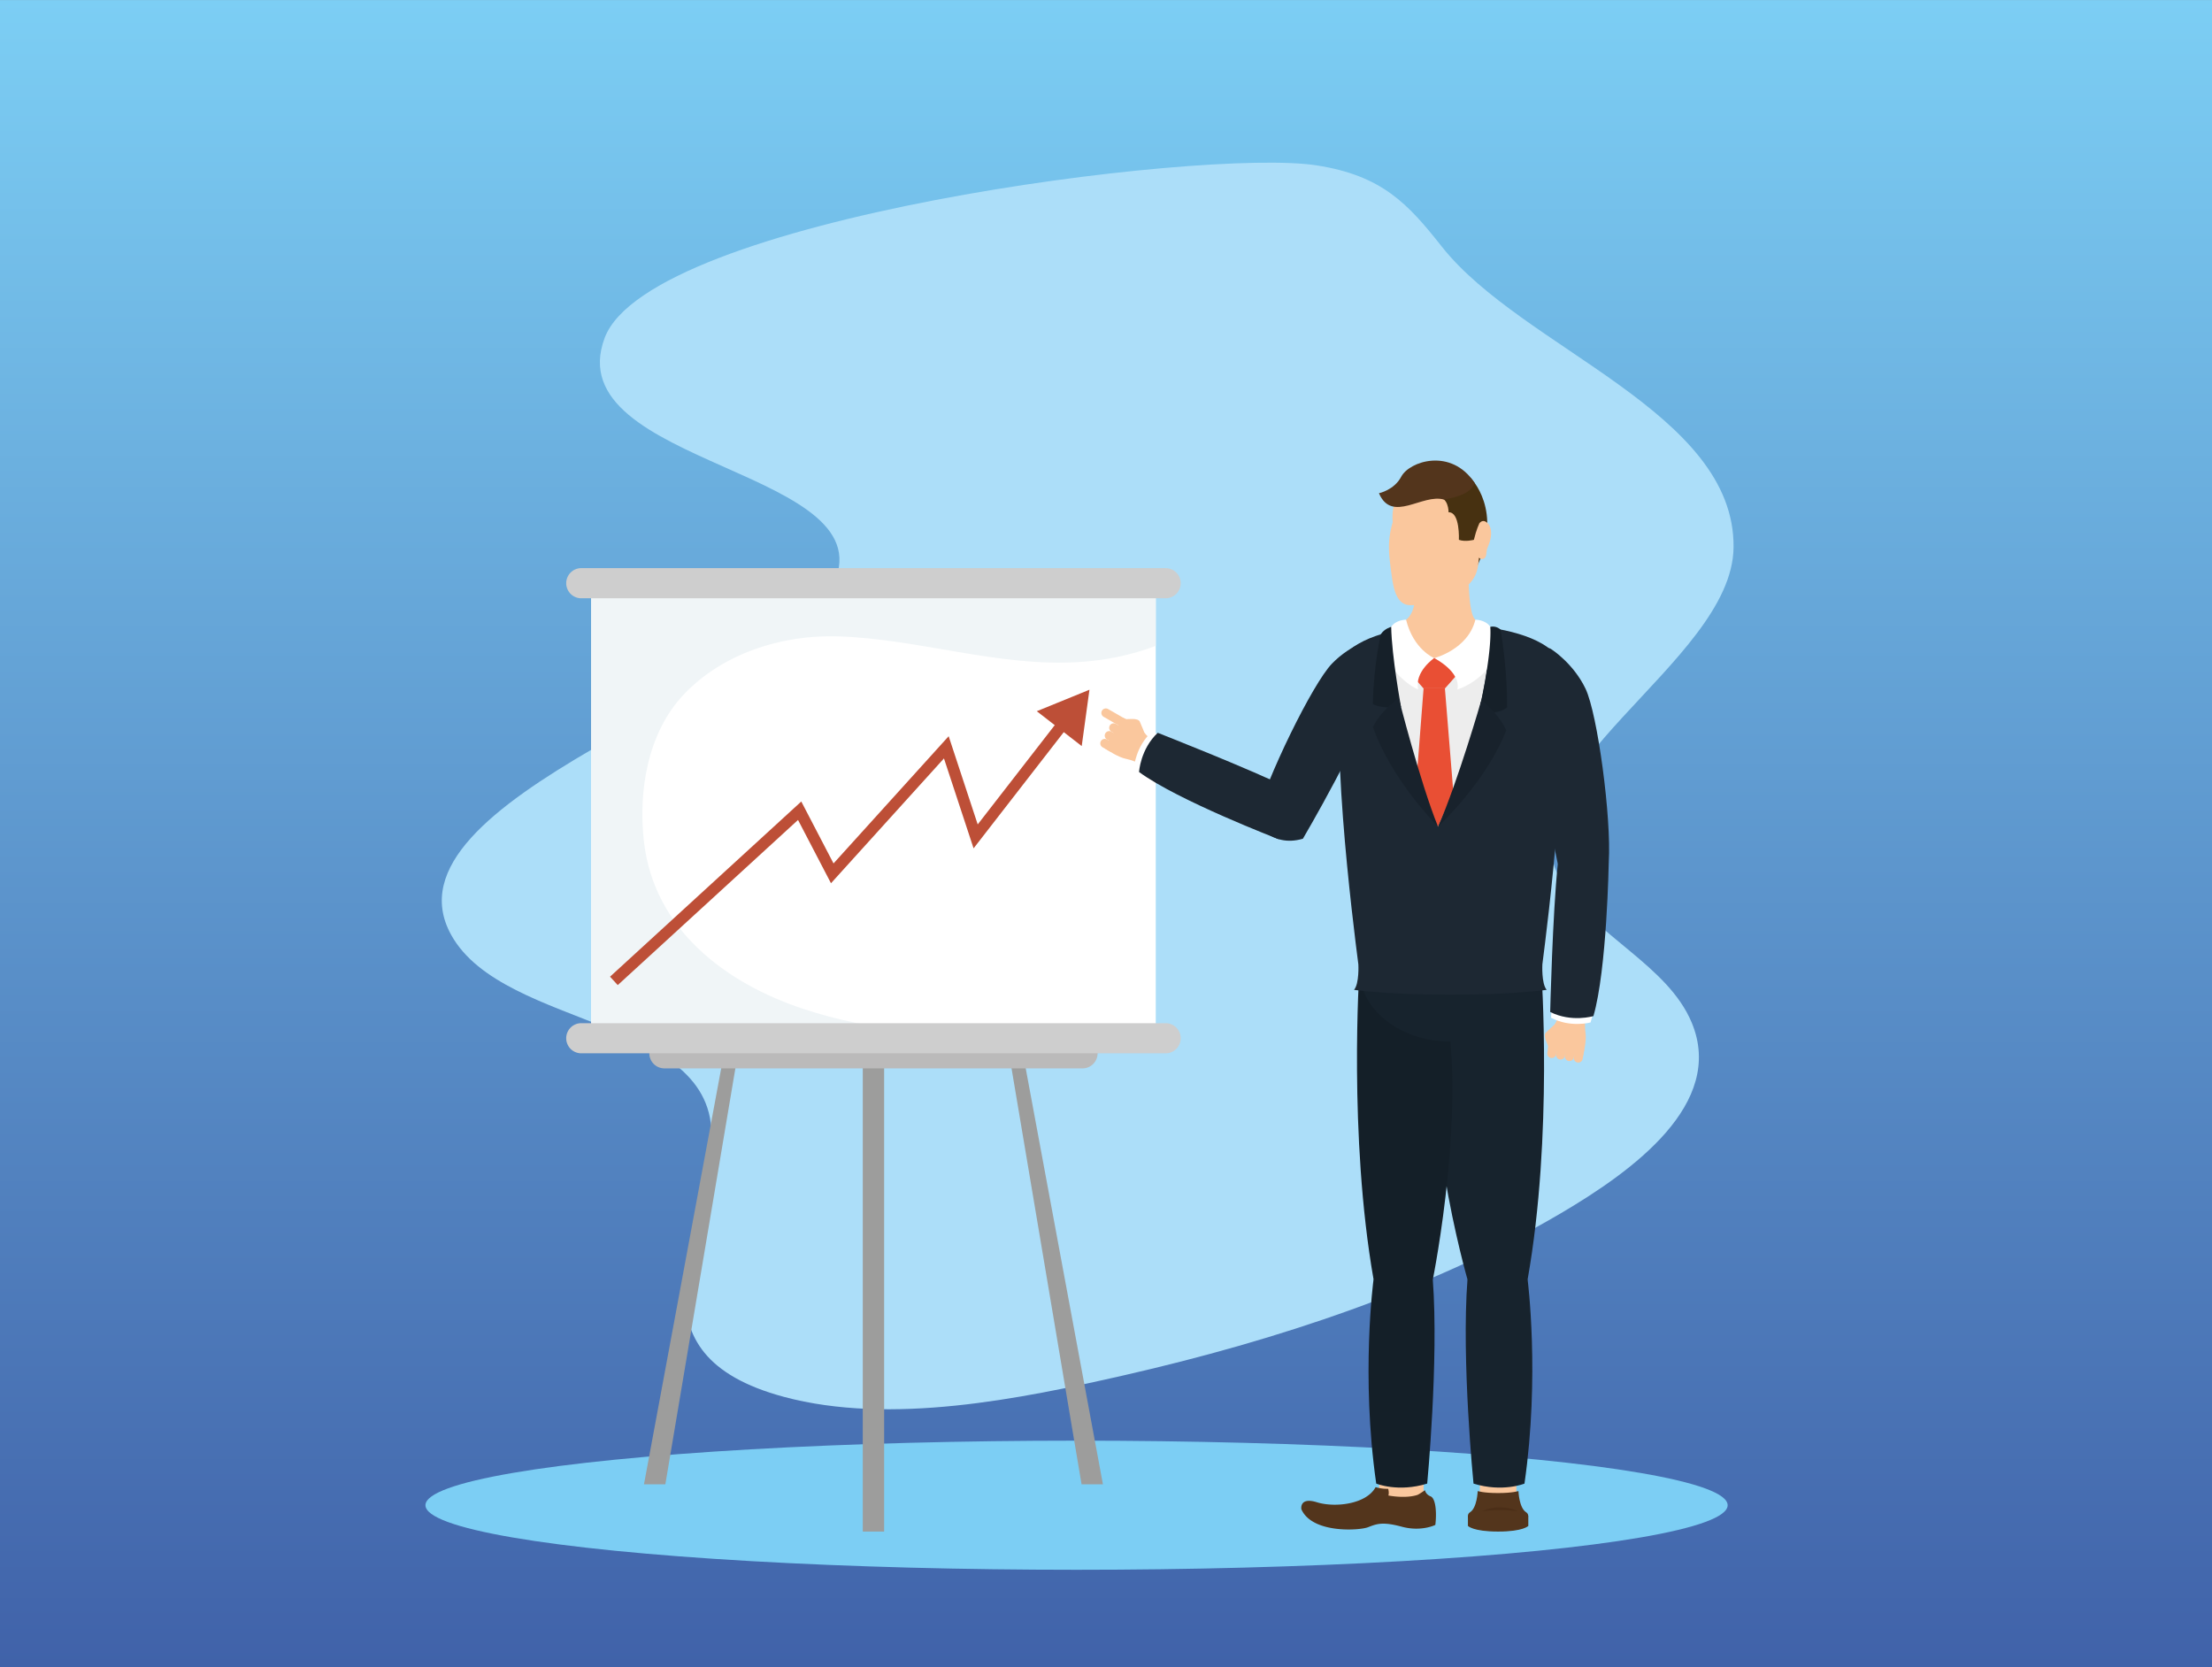 <svg xmlns="http://www.w3.org/2000/svg" xmlns:xlink="http://www.w3.org/1999/xlink" width="99.3cm" height="74.84cm" viewBox="0 0 2814.83 2121.31"><rect x="0" y="0" width="2814.83" height="2121.31" fill="#808080" stroke="none"/><defs><style>.cls-1{isolation:isolate;}.cls-2{fill:url(#linear-gradient);}.cls-3{fill:#7ccef4;}.cls-4{fill:#acdef9;}.cls-5{fill:#9d9d9c;}.cls-6{fill:#fff;}.cls-7{fill:#f0f5f7;mix-blend-mode:multiply;}.cls-8{fill:#bbbaba;}.cls-9{fill:#cecece;}.cls-10{fill:none;stroke:#bd4f37;stroke-miterlimit:10;stroke-width:14.52px;}.cls-11{fill:#bd4f37;}.cls-12{fill:#fac79d;}.cls-13{fill:#1d2833;}.cls-14{fill:#53351c;}.cls-15{fill:#4b2e17;}.cls-16{fill:#17232d;}.cls-17{fill:#141f28;}.cls-18{fill:#ededed;}.cls-19{fill:#e94f34;}.cls-20{fill:#162029;}.cls-21{fill:#18222c;}.cls-22{fill:#473111;}</style><linearGradient id="linear-gradient" x1="1407.41" x2="1407.41" y2="2121.31" gradientUnits="userSpaceOnUse"><stop offset="0" stop-color="#7ccef4"/><stop offset="1" stop-color="#4062a9"/><stop offset="1"/></linearGradient></defs><g class="cls-1"><g id="Capa_1" data-name="Capa 1"><rect class="cls-2" width="2814.83" height="2121.31"/><ellipse class="cls-3" cx="1369.94" cy="1915.31" rx="828.54" ry="82.15"/><path class="cls-4" d="M1675.15,210.32c83.57,12.93,116.49,48.83,159.44,103.24C1937.32,443.75,2208,523.91,2206,696.6c-1.77,147.62-302.3,286.37-218.1,426.75,40.36,67.3,134.45,104.66,164.92,178,42.88,103.12-74.92,188.64-167.55,243-163.45,96-360.64,161.3-554.18,205.46-132,30.12-297.93,64.07-433.63,27.59-200.87-54-104.45-200.4-92.72-320,16.13-164.6-262.9-145.62-330.6-267.82C478.33,1016.64,987.89,879,1057.91,748.7c81.77-152.18-350.34-154.08-288.44-318.84C826.65,277.7,1530.49,187.93,1675.15,210.32Z"/><rect class="cls-5" x="1097.9" y="1348.37" width="27.2" height="600.45"/><polygon class="cls-5" points="947.77 1288.24 930.96 1288.24 819.48 1888.69 846.68 1888.69 947.77 1288.24"/><polygon class="cls-5" points="1292.04 1288.24 1275.23 1288.24 1376.32 1888.69 1403.51 1888.69 1292.04 1288.24"/><rect class="cls-6" x="752.26" y="751.64" width="718.48" height="559.86"/><path class="cls-7" d="M1022.25,1283.76c-99.82-33.12-189.77-101.47-202.77-212.41C812,1007,824,932.7,869.69,884.09c49.39-52.56,124.8-76.49,195.82-74.43,102.62,3,203.62,39,306.61,32.79,33.43-2,67.29-8.73,98.62-20.71v-70.1H752.26V1311.5h402.08C1109.24,1306.79,1064.78,1297.86,1022.25,1283.76Z"/><path class="cls-8" d="M1396.72,1340.26a19.18,19.18,0,0,1-19.17,19.17H845.46a19.18,19.18,0,0,1-19.18-19.17h0a19.18,19.18,0,0,1,19.18-19.17h532.09a19.18,19.18,0,0,1,19.17,19.17Z"/><path class="cls-9" d="M1502.47,742.05a19.18,19.18,0,0,1-19.17,19.18H739.7a19.18,19.18,0,0,1-19.18-19.18h0a19.18,19.18,0,0,1,19.18-19.17h743.6a19.17,19.17,0,0,1,19.17,19.17Z"/><path class="cls-9" d="M1502.47,1321.09a19.17,19.17,0,0,1-19.17,19.17H739.7a19.18,19.18,0,0,1-19.18-19.17h0a19.18,19.18,0,0,1,19.18-19.18h743.6a19.18,19.18,0,0,1,19.17,19.18Z"/><polyline class="cls-10" points="781.19 1248.1 1017.58 1031.57 1059.07 1111.24 1204.21 950.88 1241.54 1064.23 1354.42 918.75"/><polygon class="cls-11" points="1376.52 949.3 1386.35 877.61 1319.34 904.94 1376.52 949.3"/><path class="cls-12" d="M1471.2,981s-26.35-13.17-37.46-15.24-24.38-11.51-27-13,22.47-39.38,22.47-39.38,20.8,8.92,26.72,18.18,27.53,24.25,27.53,24.25Z"/><path class="cls-12" d="M1408.69,940.91a5.71,5.71,0,0,0-7.79,2.13h0a5.69,5.69,0,0,0,2.13,7.78l8.94,5.1a5.69,5.69,0,0,0,7.78-2.12h0a5.7,5.7,0,0,0-2.13-7.78Z"/><path class="cls-12" d="M1414.35,931a5.7,5.7,0,0,0-7.79,2.13h0a5.7,5.7,0,0,0,2.13,7.78l8.93,5.11a5.72,5.72,0,0,0,7.78-2.13h0a5.71,5.71,0,0,0-2.12-7.8Z"/><path class="cls-12" d="M1420,921.08a5.71,5.71,0,0,0-7.78,2.13h0a5.71,5.71,0,0,0,2.13,7.79l8.93,5.09a5.69,5.69,0,0,0,7.78-2.12h0a5.71,5.71,0,0,0-2.12-7.79Z"/><path class="cls-12" d="M1410.08,902.16a5.72,5.72,0,0,0-7.8,2.13h0a5.7,5.7,0,0,0,2.14,7.78l24.52,14.11a5.71,5.71,0,0,0,7.79-2.13h0a5.7,5.7,0,0,0-2.14-7.78Z"/><path class="cls-12" d="M1455.93,931.5s-3.21-8.24-5.49-13.28-15.11-3-17.92-3.13S1455.93,931.5,1455.93,931.5Z"/><path class="cls-6" d="M1456.45,985.44c-4.93-3.21-9.42-6.35-13.36-9.39,0,0,2.17-26.57,22.84-45.08,0,0,3.76,1.57,10.19,4.31Z"/><path class="cls-13" d="M1751.61,810.61s-32,8.16-56.73,33.86-83.21,145.47-97.67,200c0,0,19.54,34.82,60.77,22.73,0,0,78.71-133.73,92.71-189.86S1761.92,807.12,1751.61,810.61Z"/><path class="cls-13" d="M1626.92,1067.7s-127.8-49-177.44-85.41c0,0,1.68-29.09,23.77-49.88,0,0,116.71,45.67,173.62,73.56C1646.87,1006,1703.51,1054.36,1626.92,1067.7Z"/><path class="cls-14" d="M1906.38,1927.2l38.43,1.82v12.6s-6.16,7.2-38.43,7.2-38.41-7.2-38.41-7.2V1929Z"/><rect class="cls-12" x="1883.15" y="1873.47" width="46.48" height="41.29"/><rect class="cls-12" x="1754.98" y="1877.96" width="56.56" height="41.3"/><path class="cls-14" d="M1675.82,1911.55c22.85,7.12,62.94,2.59,74.67-19.25a51.81,51.81,0,0,0,16,2.15s1.5,4.74.24,8.49c0,0,21.36,4.36,37-.75,1.84-.61,9.6-6,9.6-6s.65,5.24,7.16,7.86,7.94,20.69,6,36.33c0,0-17.75,9-42.77,2.25s-32.27-3.37-43.07.75-70.73,8.24-84.59-22.85C1656,1920.54,1653,1904.43,1675.82,1911.55Z"/><path class="cls-14" d="M1870.61,1924.29c9.1-5.62,9.8-27,9.8-27h0s7.42,2.54,25.92,2.54,25.95-2.54,25.95-2.54h0s.71,21.33,9.81,27c5.8,3.58,5.21,17.6-35.8,17.6S1864.8,1927.87,1870.61,1924.29Z"/><path class="cls-15" d="M1931.43,1922.91l-2-.21c-1.24-.22-3-.29-5.18-.51s-4.63-.32-7.27-.51c-2.66,0-5.48-.38-8.3-.18-2.82,0-5.65,0-8.29.23s-5.15.13-7.26.52c-4.23.53-7.2.66-7.2.66s2.64-1.17,6.83-2.61a38.76,38.76,0,0,1,7.33-1.62,27.52,27.52,0,0,1,4.21-.51l4.39-.14a61.26,61.26,0,0,1,8.59.61c1.37.14,2.67.5,3.9.74a28.79,28.79,0,0,1,3.44.86A38.41,38.41,0,0,1,1931.43,1922.91Z"/><path class="cls-16" d="M1961.33,1233.73s15.18,211.29-17.4,394.32c0,0-32.43,39.4-76.52,0,0,0-66.75-231.37-32.07-366.84Z"/><path class="cls-16" d="M1943.93,1628.05s15.83,122.22-4,259.75c0,0-27.79,11.44-64.85,0,0,0-15.56-156.32-7.68-259.75Z"/><path class="cls-17" d="M1729.9,1233.73s-14.14,211.29,18,394.32c0,0,32,39.4,75.41,0,0,0,46.76-231.37,12.07-366.84Z"/><path class="cls-17" d="M1747.86,1628.05s-16.38,122.22,3.43,259.75c0,0,27.81,11.44,64.86,0,0,0,14.88-156.32,7.12-259.75Z"/><path class="cls-16" d="M1961.33,1233.73c0,50.59-51.8,91.6-115.71,91.6s-115.72-41-115.72-91.6,51.81-91.59,115.72-91.59S1961.33,1183.14,1961.33,1233.73Z"/><path class="cls-13" d="M1728.53,1227c-6.28-48.81-40.7-317.17-15.7-395.7,45.69-48.17,219.89-48.17,265.57,0,24.63,81.81-9.42,346.89-15.69,395.7,0,0-1.37,24.45,5.46,32.5,0,0-41.11,6.15-122.55,6.15s-122.56-6.15-122.56-6.15C1729.9,1251.47,1728.54,1227.06,1728.53,1227Z"/><path class="cls-12" d="M2019,1272.91s-3.36,29.29-1.5,40.42-2.48,26.85-3,29.81-44.7-7.64-44.7-7.64,1.28-22.58,7.93-31.32,13.37-34.16,13.37-34.16Z"/><path class="cls-12" d="M2002.75,1345.36a5.7,5.7,0,0,0,4.66,6.59h0a5.71,5.71,0,0,0,6.59-4.67l1.74-10.14a5.72,5.72,0,0,0-4.67-6.59h0a5.73,5.73,0,0,0-6.6,4.66Z"/><path class="cls-12" d="M1991.49,1343.44a5.71,5.71,0,0,0,4.67,6.58h0a5.72,5.72,0,0,0,6.59-4.66l1.72-10.15a5.7,5.7,0,0,0-4.66-6.59h0a5.72,5.72,0,0,0-6.59,4.67Z"/><path class="cls-12" d="M1980.24,1341.51a5.7,5.7,0,0,0,4.66,6.58h0a5.7,5.7,0,0,0,6.59-4.65l1.73-10.15a5.7,5.7,0,0,0-4.66-6.59h0a5.72,5.72,0,0,0-6.58,4.67Z"/><path class="cls-12" d="M1969,1339.59a5.71,5.71,0,0,0,4.67,6.59h0a5.71,5.71,0,0,0,6.58-4.67l1.74-10.14a5.72,5.72,0,0,0-4.67-6.59h0a5.7,5.7,0,0,0-6.58,4.67Z"/><path class="cls-12" d="M1977.72,1304.18s-6.63,5.84-10.58,9.71,2.37,15.22,3.18,17.91S1977.72,1304.18,1977.72,1304.18Z"/><path class="cls-6" d="M2028.24,1285.24c-1.33,5.72-2.75,11-4.25,15.77,0,0-25.71,7-50.18-6,0,0,.19-4.07.56-11Z"/><path class="cls-13" d="M1974.48,826.28s27.78,17.84,43.14,50,33.06,164.29,29.56,220.58c0,0-29.53,26.87-64.83,2.39,0,0-32.48-151.74-28.06-209.41S1965.81,819.72,1974.48,826.28Z"/><path class="cls-13" d="M2047.18,1096.9s-2.29,136.86-19.52,196c0,0-27.92,8.39-55-5.25,0,0,3-125.29,9.7-188.32C1982.35,1099.29,2008.42,1029.5,2047.18,1096.9Z"/><path class="cls-12" d="M1801.08,753.07h32.32l35.12-27.51c.29,18.05.94,56.44,8.94,62.91a45,45,0,0,0,19,9.06S1873.92,838,1825,838s-54.7-40.43-54.7-40.43a45.18,45.18,0,0,0,19-9C1797.31,782.05,1800.8,771.16,1801.08,753.07Z"/><path class="cls-18" d="M1896.47,797.61s4.87,99.43-66.54,254.24c0,0-55.72-111.82-59.6-254.24,0,0,36.15,39.73,54.79,39.73S1896.47,797.61,1896.47,797.61Z"/><polygon class="cls-19" points="1801.63 1003.93 1829.93 1051.85 1849.38 1007.46 1838.67 875.8 1811.55 875.8 1801.63 1003.93"/><polygon class="cls-19" points="1841.97 837.34 1857.39 854.83 1838.89 875.8 1811.34 875.8 1792.84 854.83 1808.25 837.34 1841.97 837.34"/><path class="cls-6" d="M1877.46,788.47s12.91-.1,19,9.06l10.07,35.16c-21.36,36.51-52,44.53-52,44.53,4.92-22.57-29.44-39.88-29.44-39.88S1868.13,826.54,1877.46,788.47Z"/><path class="cls-6" d="M1789.27,788.47s-12.83-.1-18.94,9.06l-10.14,35.16c21.34,36.51,44.44,44.53,44.44,44.53-4.92-22.57,20.4-39.88,20.4-39.88S1798.59,826.54,1789.27,788.47Z"/><path class="cls-20" d="M1896.47,797.61a14.27,14.27,0,0,1,13,3.53s8.73,47.83,8.32,98.86c0,0-9.71,10-36,6C1881.71,906.05,1898.58,834.38,1896.47,797.61Z"/><path class="cls-21" d="M1885.05,890.82s-30.08,104.66-55.12,161c0,0,61.11-56.37,86.74-122.47C1907.7,908.16,1885.05,890.82,1885.05,890.82Z"/><path class="cls-20" d="M1770.33,797.61s-8.63,2.18-13.27,9.48c0,0-8.91,37.66-10.11,88.67,0,0,9.48,6.58,35.93,3.89C1782.88,899.65,1771,835.44,1770.33,797.61Z"/><path class="cls-21" d="M1779.93,888.22s26.76,106.07,50,163.63c0,0-59.29-59.35-82.81-126.68C1756.74,904.41,1779.93,888.22,1779.93,888.22Z"/><path class="cls-22" d="M1871.05,607.82s43.29,41.36,7.17,115.91C1878.22,723.73,1843.71,657,1871.05,607.82Z"/><path class="cls-12" d="M1772.25,664.46c-3-34.08,19.06-67.66,63.28-58.69,33.31,6.76,42,31.82,46.78,60.69,1.51-3,5-4.65,8.42-2.6,5.46,3.3,6.8,9.48,6.7,15.46-.11,6.86-2.48,12.54-4.83,18.47-1.73,4.4.11,12-5.57,13.41a4.75,4.75,0,0,1-5-1.72c-1.64,19.56-4.51,26.23-17.51,38.69-10.87,10.42-55,23.58-72.19,21.67-16.94-1.87-19.77-25.74-21.78-40.59C1767.37,705.5,1765.08,688.77,1772.25,664.46Z"/><path class="cls-22" d="M1871.05,607.82s17,19.67,11.26,58.64c0,0-3.49,6.83-6.75,20.36,0,0-11,3-19.08,0,0,0,1.6-35.62-13.1-35,0,0,.18-21.17-15.67-18.82-1,.15-2.08.34-3.22.57C1824.49,633.62,1870.12,606.76,1871.05,607.82Z"/><path class="cls-14" d="M1783.11,606.5c10.29-19.62,63.44-37.38,93.45,8-5.18,12.95-19.69,17.43-39,21.14-27.52-8.08-66.19,30.59-82.79-8.08C1754.81,627.54,1774.17,623.57,1783.11,606.5Z"/></g></g></svg>